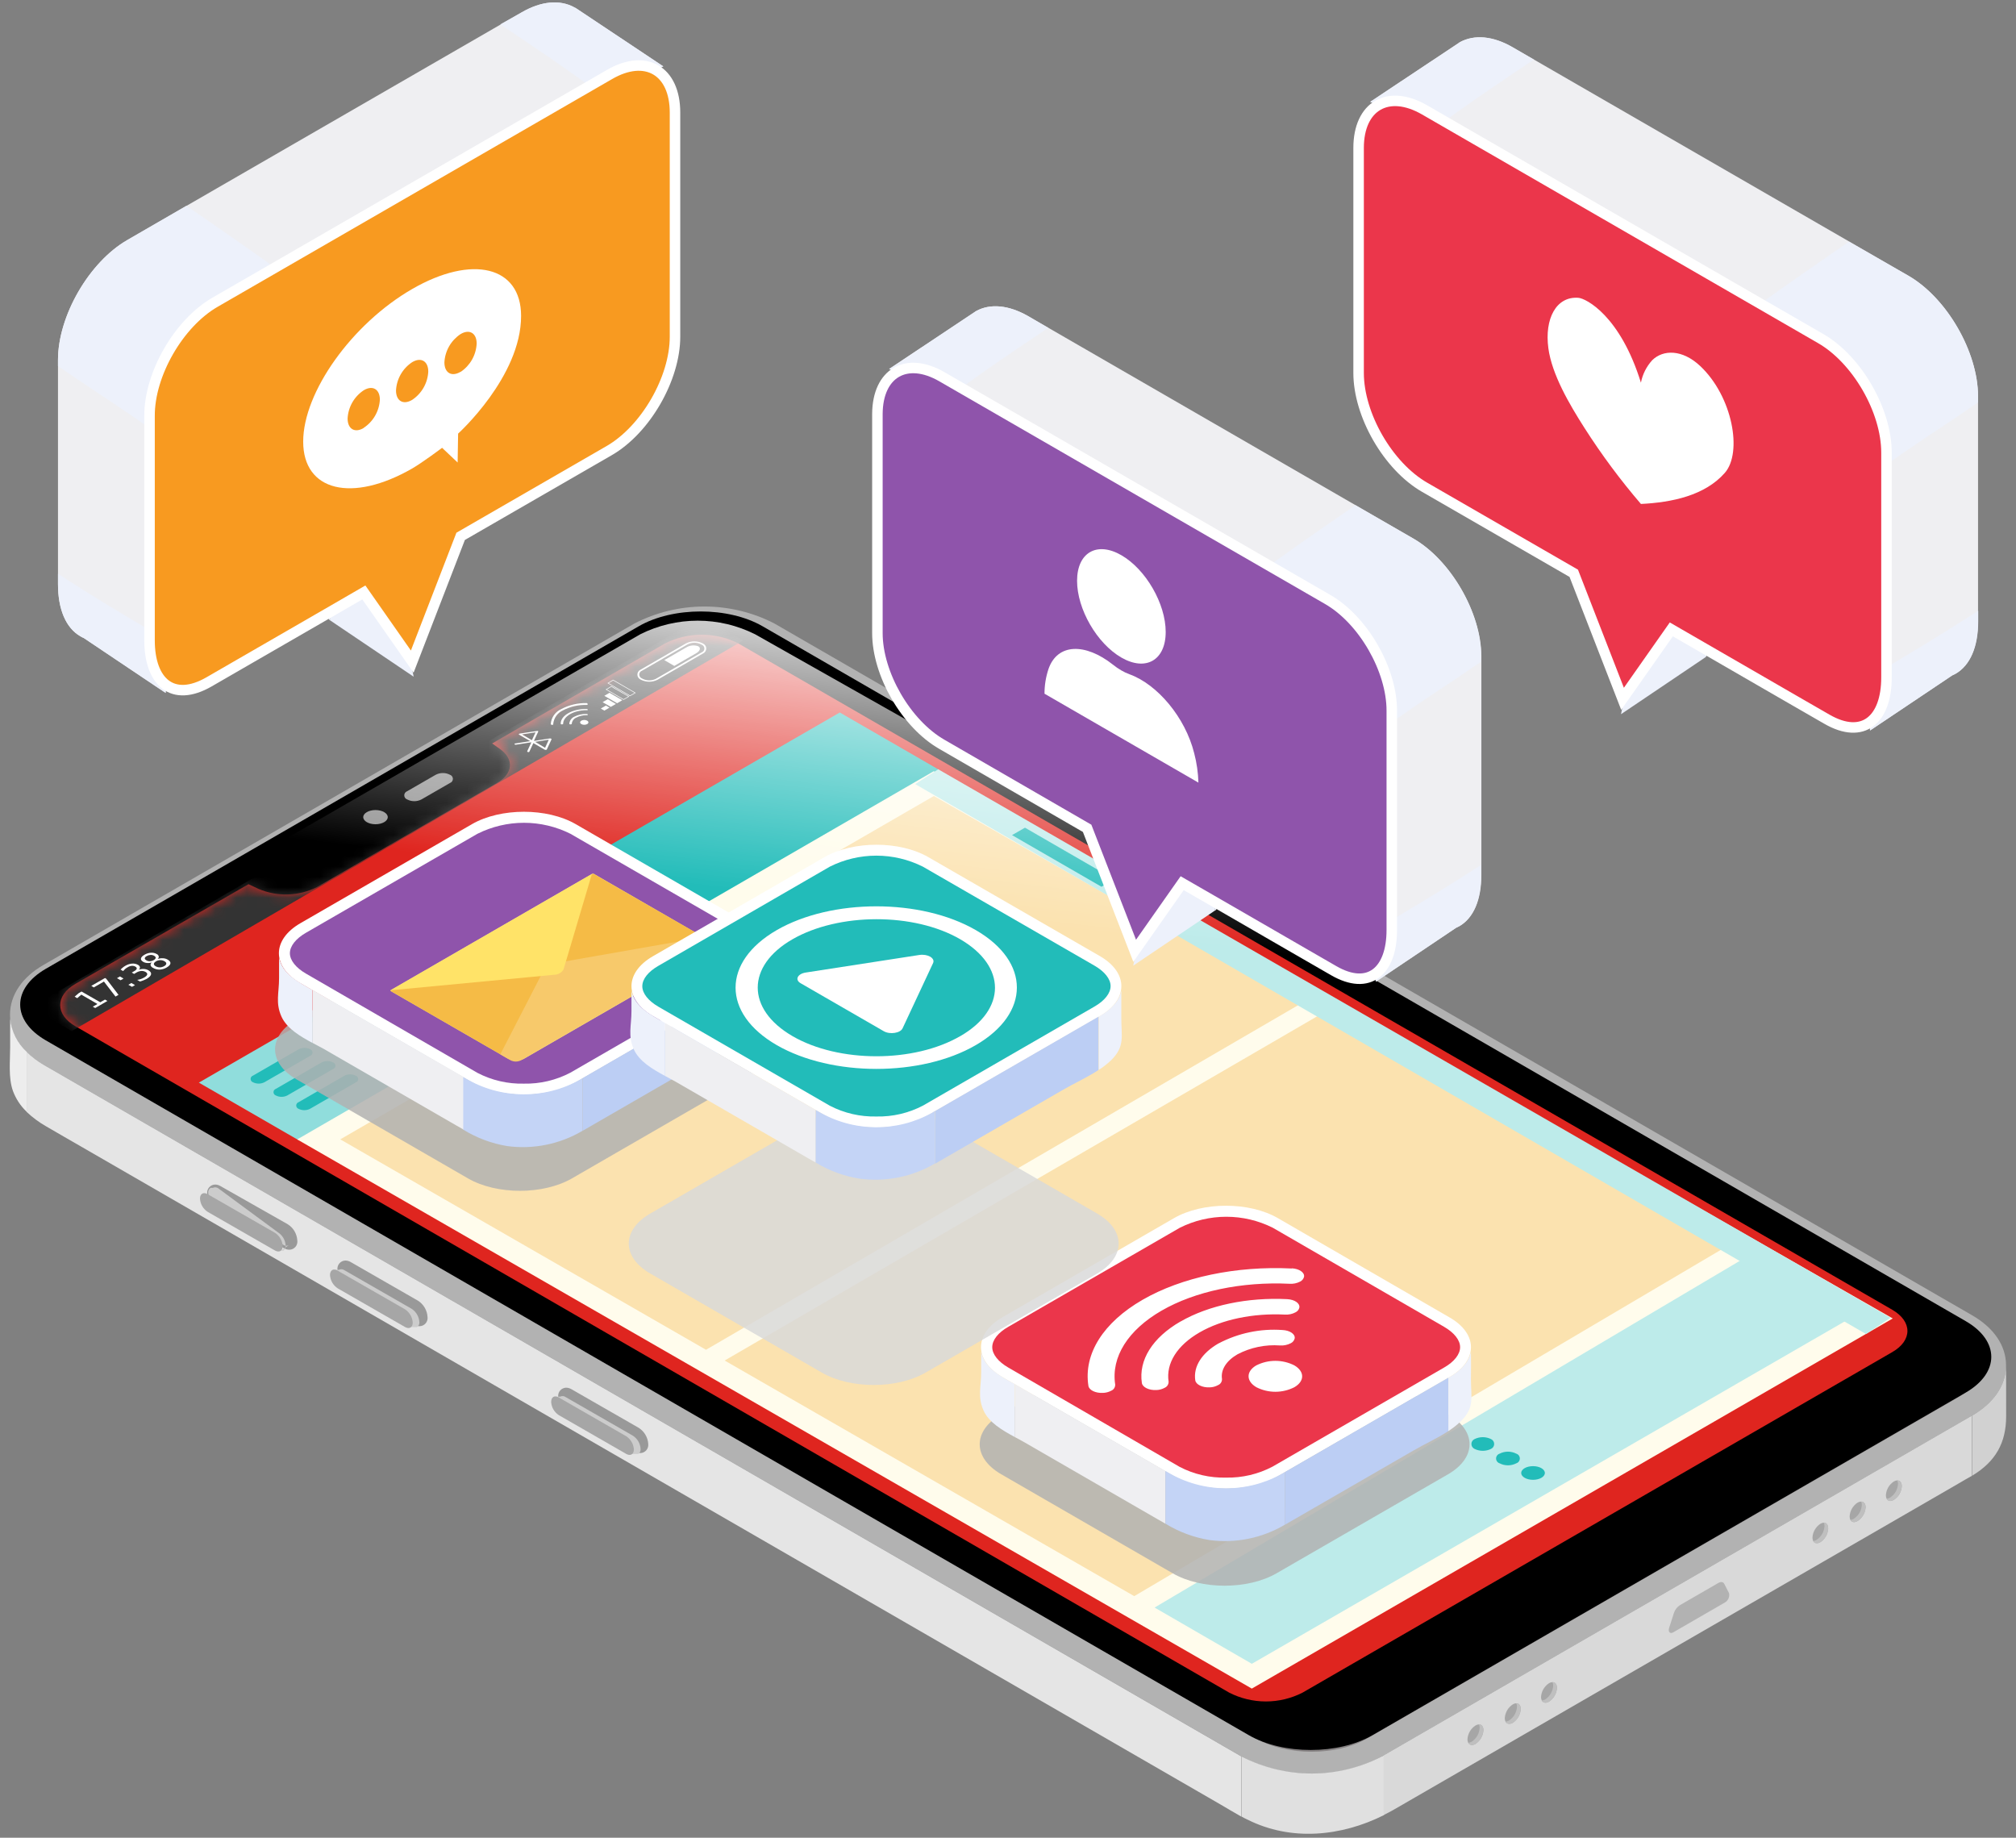 <svg width="192" height="175" viewBox="0 0 192 175" fill="none" xmlns="http://www.w3.org/2000/svg">
<rect x="0" y="0" width="192" height="175" fill="#808080" stroke="none"/>
<path d="M124.917 168.892C122.596 168.93 120.304 168.372 118.259 167.274L4.185 101.414C2.1 100.211 0.953 98.51 0.953 96.636C0.953 94.761 2.1 93.051 4.185 91.863L60.415 59.376C62.478 58.312 64.766 57.757 67.086 57.757C69.407 57.757 71.695 58.312 73.757 59.376L187.822 125.251C189.906 126.454 191.053 128.149 191.053 130.024C191.053 131.898 189.906 133.609 187.822 134.802L131.586 167.274C129.538 168.375 127.242 168.932 124.917 168.892Z" fill="#B2B2B2"/>
<path d="M0.967 97.01C0.967 97.855 0.967 98.874 0.967 99.719C0.967 101.041 0.783 102.618 1.229 103.878C1.51 104.641 1.964 105.328 2.555 105.886V100.17C1.66 99.344 1.095 98.221 0.967 97.01Z" fill="#EDEDED"/>
<path d="M118.242 167.274L4.183 101.414C3.586 101.069 3.034 100.651 2.539 100.17V105.886C3.097 106.413 3.716 106.872 4.383 107.253C5.499 107.909 6.626 108.549 7.743 109.194L24.485 118.859L49.627 133.379L77.254 149.327L101.428 163.284L116.188 171.806C116.87 172.201 117.551 172.621 118.237 173V167.274H118.242Z" fill="#E5E5E5"/>
<path d="M131.582 167.274C129.523 168.334 127.24 168.887 124.924 168.887C122.608 168.887 120.325 168.334 118.266 167.274V173C118.424 173.087 118.588 173.179 118.778 173.261C122.967 175.376 127.756 174.874 131.807 172.846V167.166L131.582 167.274Z" fill="#E0E0E0"/>
<path d="M191.047 130.101C191.021 131.945 189.874 133.614 187.82 134.802V140.529C190.048 139.187 191.062 137.409 191.062 134.864C191.052 133.281 191.073 131.689 191.047 130.101Z" fill="#D1D1D1"/>
<path d="M131.766 167.166V172.846C132.093 172.687 132.416 172.513 132.734 172.334L152.6 160.861L178.639 145.829L186.501 141.286C186.931 141.036 187.366 140.774 187.796 140.539V134.813L131.766 167.166Z" fill="#D9D9D9"/>
<path opacity="0.5" d="M130.206 165.548C127.287 167.233 122.524 167.233 119.625 165.548L5.561 99.689C2.646 98.009 2.646 95.269 5.561 93.584L61.796 61.112C64.716 59.427 69.479 59.427 72.378 61.112L186.437 126.982C189.356 128.667 189.356 131.407 186.437 133.092L130.206 165.548Z" fill="#5B5355"/>
<path d="M60.832 59.637L4.361 92.257C1.109 94.137 1.109 97.189 4.361 99.069L118.932 165.235C122.19 167.115 127.47 167.115 130.712 165.235L187.204 132.616C190.461 130.731 190.461 127.683 187.204 125.804L72.627 59.637C69.37 57.758 64.09 57.758 60.832 59.637Z" fill="black"/>
<path d="M63.336 61.276L46.875 70.797L47.644 71.345C48.98 72.303 48.847 73.691 47.341 74.562L30.194 84.472C29.333 84.906 28.388 85.147 27.425 85.177C26.461 85.207 25.503 85.026 24.617 84.646L23.669 84.201L7.183 93.691C5.252 94.808 5.252 96.61 7.183 97.727L117.067 161.184C118.149 161.736 119.346 162.024 120.56 162.024C121.775 162.024 122.972 161.736 124.053 161.184L180.212 128.759C182.143 127.648 182.143 125.84 180.212 124.723L70.327 61.276C69.244 60.728 68.046 60.442 66.832 60.442C65.617 60.442 64.42 60.728 63.336 61.276Z" fill="#DF251F"/>
<path d="M79.979 67.847L29.352 97.082L38.801 102.536L89.428 73.302L79.979 67.847Z" fill="#22BCB9"/>
<path d="M18.938 103.094L28.387 108.549L38.804 102.536L29.355 97.082L18.938 103.094Z" fill="#90DDDC"/>
<path d="M28.305 108.503L119.219 160.8L180.264 125.553L88.93 73.44L28.305 108.503Z" fill="#FFFCEC"/>
<path d="M88.939 75.801L32.406 108.498L67.239 128.534L123.741 95.658L88.939 75.801Z" fill="#FBE2AF"/>
<path d="M125.579 96.703L69.016 129.558L108.022 151.996L164.283 118.787L125.579 96.703Z" fill="#FBE2AF"/>
<path d="M176.158 125.563L166.125 119.812L109.961 153.082L119.221 158.439L176.158 125.563Z" fill="#BDEBEA"/>
<path d="M87.164 74.669L177.72 127.038L180.05 125.486L89.356 73.256L87.164 74.669Z" fill="#BDEBEA"/>
<path d="M96.383 79.525L104.9 84.441L106.129 83.735L97.617 78.818L96.383 79.525Z" fill="#22BCB9"/>
<path d="M25.183 103.059L29.542 100.544C29.607 100.521 29.665 100.479 29.705 100.422C29.745 100.366 29.767 100.298 29.767 100.229C29.767 100.159 29.745 100.092 29.705 100.035C29.665 99.979 29.607 99.936 29.542 99.914C29.373 99.828 29.186 99.783 28.996 99.783C28.807 99.783 28.62 99.828 28.451 99.914L24.092 102.429C24.027 102.451 23.97 102.494 23.929 102.55C23.889 102.607 23.867 102.674 23.867 102.744C23.867 102.813 23.889 102.881 23.929 102.937C23.97 102.994 24.027 103.036 24.092 103.059C24.261 103.145 24.448 103.189 24.638 103.189C24.827 103.189 25.014 103.145 25.183 103.059Z" fill="#22BCB9"/>
<path d="M30.631 101.169L26.272 103.689C26.206 103.711 26.149 103.753 26.109 103.81C26.069 103.866 26.047 103.934 26.047 104.004C26.047 104.073 26.069 104.141 26.109 104.197C26.149 104.254 26.206 104.296 26.272 104.319C26.44 104.404 26.626 104.449 26.815 104.449C27.004 104.449 27.19 104.404 27.358 104.319L31.721 101.799C31.787 101.776 31.844 101.734 31.884 101.677C31.925 101.621 31.947 101.553 31.947 101.484C31.947 101.414 31.925 101.347 31.884 101.29C31.844 101.234 31.787 101.191 31.721 101.169C31.552 101.086 31.365 101.042 31.176 101.042C30.987 101.042 30.8 101.086 30.631 101.169Z" fill="#22BCB9"/>
<path d="M32.815 102.429L28.436 104.959C28.37 104.981 28.313 105.024 28.273 105.08C28.233 105.137 28.211 105.204 28.211 105.274C28.211 105.343 28.233 105.411 28.273 105.467C28.313 105.524 28.37 105.566 28.436 105.589C28.605 105.675 28.792 105.719 28.982 105.719C29.171 105.719 29.358 105.675 29.527 105.589L33.891 103.069C33.956 103.046 34.013 103.004 34.054 102.947C34.094 102.891 34.116 102.823 34.116 102.754C34.116 102.684 34.094 102.617 34.054 102.56C34.013 102.504 33.956 102.461 33.891 102.439C33.724 102.354 33.541 102.309 33.354 102.307C33.167 102.305 32.983 102.347 32.815 102.429Z" fill="#22BCB9"/>
<path d="M142.015 137.968C142.101 137.926 142.174 137.86 142.225 137.779C142.276 137.697 142.303 137.603 142.303 137.507C142.303 137.411 142.276 137.316 142.225 137.235C142.174 137.153 142.101 137.088 142.015 137.046C141.767 136.922 141.495 136.857 141.218 136.857C140.942 136.857 140.669 136.922 140.422 137.046C140.335 137.088 140.262 137.153 140.211 137.235C140.16 137.316 140.133 137.411 140.133 137.507C140.133 137.603 140.16 137.697 140.211 137.779C140.262 137.86 140.335 137.926 140.422 137.968C140.669 138.092 140.942 138.156 141.218 138.156C141.495 138.156 141.767 138.092 142.015 137.968Z" fill="#22BCB9"/>
<path d="M142.819 138.429C142.722 138.46 142.637 138.521 142.577 138.603C142.517 138.686 142.484 138.785 142.484 138.887C142.484 138.989 142.517 139.088 142.577 139.171C142.637 139.253 142.722 139.314 142.819 139.346C143.065 139.472 143.338 139.538 143.615 139.538C143.892 139.538 144.165 139.472 144.411 139.346C144.509 139.314 144.593 139.253 144.653 139.171C144.713 139.088 144.746 138.989 144.746 138.887C144.746 138.785 144.713 138.686 144.653 138.603C144.593 138.521 144.509 138.46 144.411 138.429C144.165 138.302 143.892 138.237 143.615 138.237C143.338 138.237 143.065 138.302 142.819 138.429Z" fill="#22BCB9"/>
<path d="M146.002 140.918C146.624 140.918 147.129 140.627 147.129 140.267C147.129 139.908 146.624 139.617 146.002 139.617C145.379 139.617 144.875 139.908 144.875 140.267C144.875 140.627 145.379 140.918 146.002 140.918Z" fill="#22BCB9"/>
<path d="M35.761 78.49C36.406 78.49 36.929 78.187 36.929 77.814C36.929 77.441 36.406 77.138 35.761 77.138C35.117 77.138 34.594 77.441 34.594 77.814C34.594 78.187 35.117 78.49 35.761 78.49Z" fill="#999999"/>
<path d="M42.855 74.562L40.136 76.129C39.926 76.238 39.693 76.294 39.457 76.294C39.221 76.294 38.988 76.238 38.779 76.129C38.697 76.101 38.627 76.048 38.577 75.978C38.527 75.907 38.5 75.823 38.5 75.737C38.5 75.651 38.527 75.567 38.577 75.497C38.627 75.427 38.697 75.374 38.779 75.345L41.498 73.778C41.708 73.669 41.941 73.613 42.177 73.613C42.413 73.613 42.646 73.669 42.855 73.778C42.937 73.806 43.007 73.859 43.057 73.93C43.107 74 43.134 74.084 43.134 74.17C43.134 74.256 43.107 74.34 43.057 74.41C43.007 74.481 42.937 74.534 42.855 74.562Z" fill="#999999"/>
<path d="M164.294 152.59L159.346 155.448C159.049 155.622 158.834 155.376 158.973 154.992L159.423 153.599C159.518 153.296 159.715 153.035 159.982 152.861L163.659 150.736C163.9 150.598 164.115 150.634 164.217 150.828L164.668 151.704C164.707 151.872 164.692 152.048 164.625 152.208C164.557 152.367 164.442 152.501 164.294 152.59Z" fill="#B2B2B2"/>
<path d="M141.279 164.754C141.263 165.017 141.187 165.273 141.055 165.501C140.924 165.73 140.741 165.925 140.521 166.07C140.101 166.311 139.758 166.111 139.758 165.63C139.773 165.366 139.85 165.109 139.982 164.881C140.115 164.652 140.299 164.458 140.521 164.314C140.936 164.073 141.279 164.267 141.279 164.754Z" fill="#A6A6A6"/>
<path d="M140.847 164.216C140.898 164.316 140.922 164.427 140.919 164.539C140.905 164.802 140.828 165.059 140.697 165.287C140.565 165.516 140.382 165.71 140.161 165.855C140.06 165.915 139.946 165.949 139.828 165.952C139.951 166.183 140.212 166.244 140.52 166.07C140.739 165.925 140.922 165.73 141.054 165.501C141.185 165.273 141.262 165.017 141.278 164.754C141.278 164.406 141.114 164.211 140.847 164.216Z" fill="#BFBFBF"/>
<path d="M144.834 162.741C144.818 163.004 144.741 163.26 144.61 163.489C144.478 163.717 144.295 163.912 144.076 164.057C143.656 164.298 143.312 164.103 143.312 163.617C143.328 163.353 143.406 163.097 143.538 162.868C143.671 162.64 143.855 162.445 144.076 162.301C144.49 162.06 144.834 162.255 144.834 162.741Z" fill="#A6A6A6"/>
<path d="M144.402 162.203C144.452 162.303 144.477 162.414 144.474 162.526C144.46 162.789 144.384 163.046 144.252 163.275C144.12 163.503 143.937 163.698 143.716 163.842C143.615 163.902 143.5 163.936 143.383 163.939C143.506 164.175 143.767 164.231 144.074 164.057C144.294 163.912 144.477 163.717 144.608 163.488C144.74 163.26 144.817 163.004 144.832 162.741C144.832 162.393 144.653 162.198 144.402 162.203Z" fill="#BFBFBF"/>
<path d="M148.282 160.728C148.267 160.992 148.191 161.248 148.059 161.477C147.928 161.705 147.744 161.9 147.524 162.045C147.104 162.285 146.766 162.091 146.766 161.604C146.78 161.341 146.856 161.084 146.988 160.856C147.12 160.627 147.303 160.433 147.524 160.288C147.938 160.047 148.282 160.242 148.282 160.728Z" fill="#A6A6A6"/>
<path d="M147.855 160.191C147.901 160.292 147.924 160.402 147.922 160.513C147.908 160.777 147.832 161.033 147.7 161.262C147.568 161.491 147.385 161.685 147.164 161.829C147.065 161.889 146.952 161.923 146.836 161.927C146.954 162.162 147.215 162.219 147.522 162.045C147.743 161.9 147.926 161.705 148.058 161.477C148.19 161.248 148.266 160.992 148.28 160.728C148.285 160.38 148.106 160.185 147.855 160.191Z" fill="#BFBFBF"/>
<mask id="mask0_614_2414" style="mask-type:luminance" maskUnits="userSpaceOnUse" x="5" y="60" width="177" height="103">
<path d="M63.328 61.276L46.867 70.797L47.636 71.345C48.972 72.303 48.839 73.691 47.334 74.562L30.186 84.472C29.326 84.906 28.38 85.147 27.417 85.177C26.453 85.207 25.495 85.026 24.609 84.646L23.661 84.201L7.175 93.691C5.244 94.808 5.244 96.61 7.175 97.727L117.06 161.184C118.141 161.736 119.338 162.024 120.553 162.024C121.767 162.024 122.964 161.736 124.046 161.184L180.204 128.759C182.135 127.648 182.135 125.84 180.204 124.723L70.32 61.276C69.236 60.728 68.038 60.442 66.824 60.442C65.609 60.442 64.412 60.728 63.328 61.276Z" fill="white"/>
</mask>
<g mask="url(#mask0_614_2414)">
<path d="M70.804 60.979L6.835 98.188L2.906 95.945L66.876 58.736L70.804 60.979Z" fill="#333333"/>
</g>
<path d="M65.335 61.266L60.987 63.781C60.902 63.823 60.83 63.889 60.78 63.97C60.73 64.051 60.703 64.144 60.703 64.239C60.703 64.334 60.73 64.428 60.78 64.509C60.83 64.59 60.902 64.655 60.987 64.698L61.038 64.728C61.284 64.852 61.556 64.917 61.832 64.917C62.108 64.917 62.38 64.852 62.626 64.728L66.979 62.214C67.064 62.171 67.136 62.106 67.186 62.025C67.236 61.944 67.263 61.85 67.263 61.755C67.263 61.66 67.236 61.567 67.186 61.486C67.136 61.405 67.064 61.339 66.979 61.297L66.923 61.266C66.677 61.142 66.405 61.078 66.129 61.078C65.853 61.078 65.581 61.142 65.335 61.266ZM66.82 61.389C66.897 61.415 66.965 61.465 67.012 61.531C67.059 61.597 67.085 61.676 67.085 61.758C67.085 61.839 67.059 61.919 67.012 61.985C66.965 62.051 66.897 62.1 66.82 62.126L62.472 64.636C62.275 64.737 62.056 64.79 61.834 64.79C61.613 64.79 61.394 64.737 61.197 64.636L61.146 64.605C61.069 64.579 61.001 64.53 60.954 64.463C60.907 64.397 60.881 64.318 60.881 64.237C60.881 64.155 60.907 64.076 60.954 64.01C61.001 63.944 61.069 63.894 61.146 63.868L65.494 61.358C65.691 61.257 65.91 61.204 66.132 61.204C66.353 61.204 66.572 61.257 66.769 61.358L66.82 61.389Z" fill="white"/>
<path d="M65.365 61.65L63.266 62.859L64.218 63.412L66.318 62.198C66.682 61.988 66.764 61.686 66.502 61.542C66.317 61.473 66.119 61.446 65.922 61.465C65.725 61.483 65.534 61.547 65.365 61.65Z" fill="white"/>
<path d="M57.557 67.668L58.048 67.386L57.705 67.186L57.219 67.473L57.557 67.668Z" fill="white"/>
<path d="M58.169 67.315L58.661 67.033L57.882 66.582L57.391 66.864L58.169 67.315Z" fill="white"/>
<path d="M58.774 66.966L59.265 66.679L58.046 65.973L57.555 66.26L58.774 66.966Z" fill="white"/>
<path d="M59.39 66.644L59.933 66.326L58.223 65.338L57.68 65.655L59.39 66.644ZM57.782 65.655L58.223 65.399L59.831 66.326L59.39 66.582L57.782 65.655Z" fill="white"/>
<path d="M57.852 65.051L60.003 66.29L60.546 65.978L58.395 64.733L57.852 65.051ZM60.443 65.978L60.003 66.229L57.954 65.051L58.395 64.795L60.443 65.978Z" fill="white"/>
<path d="M55.644 69.02C55.862 69.02 56.039 68.917 56.039 68.79C56.039 68.662 55.862 68.559 55.644 68.559C55.427 68.559 55.25 68.662 55.25 68.79C55.25 68.917 55.427 69.02 55.644 69.02Z" fill="white"/>
<path d="M54.7 68.247C54.568 68.306 54.453 68.399 54.369 68.517C54.284 68.635 54.232 68.773 54.219 68.918C54.219 68.953 54.275 68.984 54.337 68.984C54.398 68.984 54.454 68.953 54.454 68.918C54.466 68.794 54.511 68.675 54.584 68.574C54.656 68.473 54.755 68.394 54.869 68.344C55.175 68.181 55.517 68.098 55.863 68.103C55.891 68.111 55.921 68.111 55.95 68.103C55.959 68.099 55.966 68.092 55.971 68.084C55.977 68.076 55.98 68.067 55.981 68.057C55.981 68.016 55.929 67.99 55.863 67.99C55.46 67.976 55.06 68.064 54.7 68.247Z" fill="white"/>
<path d="M53.398 68.918C53.398 68.954 53.45 68.984 53.516 68.984C53.583 68.984 53.634 68.954 53.634 68.918C53.634 68.206 54.658 67.627 55.862 67.627C55.89 67.635 55.921 67.635 55.949 67.627C55.958 67.623 55.966 67.617 55.971 67.609C55.977 67.6 55.98 67.591 55.98 67.581C55.98 67.545 55.928 67.514 55.862 67.514C54.505 67.494 53.398 68.134 53.398 68.918Z" fill="white"/>
<path d="M55.859 66.951C55.021 66.935 54.193 67.132 53.452 67.525C53.177 67.648 52.94 67.842 52.765 68.087C52.589 68.331 52.482 68.618 52.453 68.918V68.959C52.453 68.994 52.51 69.025 52.576 69.025C52.603 69.031 52.631 69.031 52.658 69.025C52.667 69.02 52.675 69.013 52.68 69.004C52.685 68.995 52.688 68.984 52.689 68.974V68.938C52.715 68.659 52.816 68.392 52.98 68.164C53.143 67.936 53.365 67.756 53.621 67.642C54.311 67.284 55.081 67.107 55.859 67.13C55.926 67.13 55.977 67.099 55.977 67.064C55.977 67.028 55.926 66.951 55.859 66.951Z" fill="white"/>
<path d="M52.384 70.316L50.847 70.557L51.262 69.665C51.264 69.654 51.262 69.642 51.257 69.632C51.251 69.622 51.242 69.614 51.231 69.609C51.216 69.603 51.2 69.599 51.183 69.599C51.166 69.599 51.15 69.603 51.134 69.609L49.485 69.86C49.47 69.862 49.455 69.867 49.442 69.875C49.428 69.883 49.417 69.894 49.408 69.906C49.408 69.906 49.408 69.947 49.439 69.963L50.499 70.577L49.08 70.797C49.024 70.797 48.988 70.838 49.004 70.874C49.019 70.893 49.039 70.906 49.062 70.914C49.084 70.921 49.109 70.921 49.132 70.915L50.607 70.685L50.212 71.535C50.212 71.571 50.212 71.602 50.284 71.612C50.317 71.622 50.353 71.622 50.386 71.612L50.412 71.586L50.796 70.761L51.897 71.402C51.931 71.412 51.966 71.412 52 71.402H52.046C52.046 71.402 52.046 71.402 52.077 71.371L52.517 70.424C52.525 70.415 52.529 70.404 52.529 70.393C52.529 70.381 52.525 70.371 52.517 70.362C52.499 70.346 52.478 70.333 52.455 70.325C52.432 70.317 52.408 70.314 52.384 70.316ZM49.71 69.937L51.006 69.737L50.658 70.485L49.71 69.937ZM51.913 71.212L50.97 70.644L52.266 70.439L51.913 71.212Z" fill="white"/>
<path d="M8.835 95.863L9.281 95.607L7.744 94.716L7.355 95.053L7.109 94.91L7.494 94.577L7.765 94.418L9.552 95.443L9.998 95.187L10.229 95.32L9.066 95.991L8.835 95.863Z" fill="white"/>
<path d="M8.695 93.881L10.001 93.133L10.114 93.199L11.287 94.736L11 94.9L9.899 93.471L8.931 94.029L8.695 93.881Z" fill="white"/>
<path d="M11.141 93.148L11.422 92.984L11.765 93.184L11.484 93.348L11.141 93.148ZM12.226 93.778L12.513 93.609L12.856 93.809L12.57 93.973L12.226 93.778Z" fill="white"/>
<path d="M13.216 92.349C13.367 92.289 13.529 92.263 13.692 92.272C13.846 92.278 13.997 92.32 14.132 92.395C14.332 92.513 14.414 92.641 14.388 92.779C14.363 92.918 14.219 93.066 13.968 93.215C13.876 93.265 13.78 93.31 13.682 93.348C13.566 93.395 13.448 93.434 13.328 93.466L13.067 93.312C13.185 93.295 13.302 93.268 13.415 93.23C13.523 93.192 13.628 93.144 13.728 93.087C13.902 92.984 13.999 92.892 14.02 92.8C14.04 92.708 13.989 92.626 13.861 92.554C13.738 92.485 13.597 92.453 13.456 92.462C13.297 92.476 13.143 92.525 13.005 92.605L12.77 92.744L12.55 92.611L12.796 92.472C12.929 92.395 13.005 92.319 13.021 92.247C13.036 92.175 12.995 92.109 12.898 92.052C12.793 91.991 12.671 91.964 12.55 91.975C12.407 91.989 12.27 92.036 12.15 92.114C12.073 92.157 11.999 92.206 11.93 92.262C11.857 92.327 11.788 92.397 11.725 92.472L11.484 92.329C11.554 92.255 11.63 92.187 11.71 92.124C11.784 92.065 11.863 92.011 11.945 91.965C12.137 91.85 12.352 91.78 12.575 91.76C12.771 91.742 12.967 91.783 13.139 91.878C13.184 91.899 13.225 91.93 13.258 91.968C13.29 92.005 13.314 92.05 13.328 92.098C13.331 92.146 13.322 92.194 13.302 92.237C13.283 92.281 13.253 92.319 13.216 92.349Z" fill="white"/>
<path d="M14.465 91.642C14.326 91.693 14.178 91.714 14.03 91.704C13.891 91.699 13.755 91.661 13.635 91.591C13.476 91.499 13.405 91.391 13.425 91.274C13.446 91.156 13.559 91.033 13.758 90.92C13.944 90.806 14.155 90.739 14.373 90.726C14.565 90.711 14.758 90.754 14.926 90.849C14.973 90.869 15.015 90.9 15.049 90.939C15.082 90.978 15.107 91.024 15.121 91.074C15.126 91.121 15.119 91.169 15.1 91.213C15.081 91.257 15.051 91.296 15.013 91.325C15.177 91.265 15.351 91.241 15.525 91.253C15.678 91.258 15.828 91.3 15.96 91.376C16.16 91.489 16.247 91.612 16.232 91.74C16.217 91.868 16.099 91.996 15.879 92.129C15.675 92.25 15.444 92.32 15.208 92.334C14.976 92.34 14.748 92.277 14.552 92.154C14.5 92.132 14.453 92.097 14.416 92.054C14.378 92.01 14.351 91.959 14.337 91.903C14.335 91.853 14.346 91.802 14.368 91.757C14.39 91.711 14.424 91.672 14.465 91.642ZM14.854 91.55C14.726 91.627 14.66 91.704 14.655 91.786C14.649 91.868 14.706 91.945 14.829 92.016C14.95 92.086 15.088 92.121 15.228 92.119C15.372 92.115 15.513 92.074 15.638 92.001C15.766 91.929 15.832 91.847 15.838 91.765C15.843 91.683 15.786 91.606 15.664 91.535C15.544 91.465 15.407 91.43 15.269 91.432C15.123 91.434 14.981 91.473 14.854 91.545V91.55ZM13.938 91.448C14.039 91.51 14.157 91.54 14.275 91.535C14.404 91.529 14.528 91.492 14.639 91.427C14.757 91.361 14.818 91.289 14.829 91.217C14.839 91.145 14.788 91.079 14.68 91.017C14.576 90.956 14.457 90.928 14.337 90.936C14.209 90.942 14.084 90.979 13.973 91.043C13.855 91.11 13.794 91.181 13.789 91.253C13.784 91.325 13.83 91.386 13.938 91.443V91.448Z" fill="white"/>
<path d="M174.113 145.543C174.101 145.804 174.028 146.058 173.9 146.286C173.772 146.514 173.592 146.708 173.375 146.854C172.955 147.1 172.617 146.9 172.617 146.418C172.63 146.155 172.706 145.898 172.838 145.669C172.97 145.44 173.154 145.246 173.375 145.102C173.775 144.861 174.113 145.056 174.113 145.543Z" fill="#A6A6A6"/>
<path d="M173.691 145.005C173.74 145.105 173.764 145.216 173.763 145.328C173.748 145.591 173.671 145.847 173.538 146.075C173.406 146.302 173.221 146.496 173 146.639C172.902 146.702 172.788 146.738 172.672 146.741C172.79 146.972 173.051 147.033 173.358 146.854C173.579 146.711 173.763 146.517 173.894 146.289C174.026 146.061 174.102 145.806 174.116 145.543C174.116 145.194 173.942 145 173.691 145.005Z" fill="#BFBFBF"/>
<path d="M177.677 143.53C177.662 143.793 177.585 144.049 177.453 144.277C177.32 144.505 177.136 144.698 176.914 144.841C176.494 145.087 176.156 144.887 176.156 144.406C176.17 144.142 176.245 143.885 176.377 143.656C176.509 143.427 176.693 143.233 176.914 143.089C177.334 142.859 177.677 143.043 177.677 143.53Z" fill="#A6A6A6"/>
<path d="M177.246 142.992C177.297 143.092 177.322 143.203 177.317 143.315C177.302 143.578 177.225 143.834 177.093 144.062C176.96 144.289 176.776 144.483 176.554 144.626C176.457 144.689 176.343 144.725 176.227 144.728C176.344 144.959 176.611 145.02 176.913 144.841C177.134 144.698 177.319 144.505 177.451 144.277C177.584 144.049 177.661 143.793 177.676 143.53C177.676 143.182 177.497 142.987 177.246 142.992Z" fill="#BFBFBF"/>
<path d="M181.125 141.517C181.111 141.78 181.035 142.036 180.904 142.263C180.772 142.491 180.588 142.685 180.367 142.828C179.947 143.074 179.609 142.874 179.609 142.393C179.623 142.129 179.698 141.872 179.83 141.643C179.962 141.415 180.146 141.22 180.367 141.076C180.787 140.836 181.125 141.03 181.125 141.517Z" fill="#A6A6A6"/>
<path d="M180.691 140.979C180.742 141.079 180.767 141.19 180.763 141.302C180.749 141.565 180.673 141.821 180.541 142.048C180.409 142.276 180.226 142.47 180.005 142.613C179.905 142.677 179.79 142.713 179.672 142.716C179.795 142.946 180.056 143.008 180.363 142.828C180.584 142.685 180.768 142.491 180.9 142.264C181.031 142.036 181.107 141.78 181.121 141.517C181.121 141.169 180.947 140.974 180.691 140.979Z" fill="#BFBFBF"/>
<path d="M27.552 119.007C27.372 119.005 27.195 118.956 27.04 118.864L20.638 115.202C20.377 115.035 20.158 114.809 20 114.542C19.843 114.275 19.751 113.975 19.732 113.665C19.719 113.559 19.73 113.451 19.761 113.348C19.793 113.245 19.846 113.15 19.916 113.069C19.986 112.988 20.073 112.922 20.169 112.875C20.266 112.829 20.372 112.803 20.479 112.8C20.66 112.802 20.836 112.851 20.991 112.943L27.409 116.585C27.671 116.75 27.89 116.976 28.048 117.243C28.206 117.511 28.297 117.811 28.315 118.121C28.331 118.231 28.324 118.343 28.293 118.449C28.262 118.556 28.209 118.655 28.136 118.739C28.064 118.823 27.974 118.89 27.873 118.936C27.773 118.983 27.663 119.007 27.552 119.007Z" fill="#999999"/>
<path d="M26.77 119.095H26.796H26.827H26.852H26.878H26.904H26.929H26.955H26.98C27.058 119.043 27.121 118.97 27.16 118.885C27.2 118.8 27.216 118.706 27.206 118.613C27.192 118.36 27.119 118.114 26.992 117.895C26.864 117.676 26.687 117.49 26.473 117.353L20.778 113.153C20.703 113.103 20.617 113.073 20.527 113.067C20.437 113.06 20.347 113.078 20.266 113.118H20.24H20.215H20.189H20.163H20.138H20.112H20.082H20.056C19.979 113.169 19.917 113.241 19.877 113.325C19.838 113.408 19.822 113.502 19.831 113.594C19.844 113.848 19.918 114.095 20.045 114.314C20.172 114.534 20.35 114.721 20.563 114.859L26.975 118.541C27.049 118.593 27.136 118.624 27.226 118.631C27.316 118.638 27.406 118.621 27.488 118.582L26.77 119.095Z" fill="#CCCCCC"/>
<path d="M26.192 119.084L19.779 115.402C19.566 115.264 19.388 115.077 19.261 114.857C19.134 114.637 19.06 114.391 19.047 114.137C19.047 113.676 19.375 113.486 19.774 113.717L26.192 117.399C26.403 117.538 26.58 117.724 26.707 117.942C26.834 118.161 26.909 118.407 26.924 118.659C26.924 119.125 26.596 119.299 26.192 119.084Z" fill="#A6A6A6"/>
<path d="M39.928 126.29C39.747 126.289 39.571 126.239 39.416 126.147L33.044 122.465C32.779 122.296 32.559 122.065 32.401 121.794C32.243 121.522 32.153 121.216 32.138 120.902C32.126 120.796 32.136 120.688 32.168 120.585C32.199 120.482 32.252 120.387 32.322 120.306C32.392 120.225 32.479 120.159 32.576 120.112C32.673 120.066 32.778 120.04 32.886 120.037C33.066 120.037 33.243 120.086 33.398 120.18L39.81 123.863C40.072 124.029 40.29 124.255 40.447 124.522C40.605 124.789 40.697 125.09 40.717 125.399C40.733 125.511 40.725 125.626 40.692 125.734C40.66 125.843 40.604 125.943 40.529 126.028C40.454 126.113 40.361 126.18 40.258 126.226C40.154 126.271 40.041 126.293 39.928 126.29Z" fill="#999999"/>
<path d="M39.146 126.377H39.172H39.197C39.197 126.377 39.197 126.377 39.223 126.377H39.248H39.274H39.3H39.33H39.356H39.382H39.407H39.433H39.458H39.484H39.51H39.535H39.561H39.586H39.612H39.638H39.663H39.689H39.714C39.792 126.326 39.853 126.254 39.893 126.17C39.933 126.087 39.949 125.993 39.94 125.901C39.925 125.648 39.852 125.401 39.724 125.181C39.597 124.961 39.42 124.775 39.207 124.636L32.795 120.954C32.721 120.902 32.634 120.871 32.544 120.864C32.455 120.857 32.364 120.874 32.283 120.913H32.257H32.232H32.206H32.181H32.155H32.129H32.104H32.078C32.078 120.913 32.078 120.913 32.052 120.913H32.027H32.001H31.976H31.95H31.924H31.899H31.873H31.848H31.817H31.791H31.766H31.74H31.714H31.689C31.612 120.964 31.55 121.036 31.51 121.12C31.47 121.203 31.454 121.297 31.463 121.389C31.478 121.642 31.551 121.889 31.679 122.109C31.806 122.329 31.983 122.515 32.196 122.654L38.608 126.336C38.682 126.388 38.769 126.419 38.859 126.426C38.949 126.433 39.039 126.416 39.12 126.377H39.146Z" fill="#CCCCCC"/>
<path d="M38.574 126.367L32.162 122.685C31.949 122.546 31.772 122.359 31.645 122.14C31.518 121.92 31.444 121.673 31.43 121.42C31.43 120.954 31.758 120.764 32.157 121L38.574 124.682C38.786 124.821 38.962 125.007 39.089 125.226C39.217 125.444 39.291 125.69 39.307 125.942C39.307 126.408 38.979 126.598 38.574 126.367Z" fill="#A6A6A6"/>
<path d="M60.992 138.372C60.812 138.372 60.634 138.323 60.48 138.229L54.068 134.546C53.806 134.38 53.588 134.154 53.43 133.887C53.273 133.62 53.181 133.319 53.161 133.01C53.149 132.903 53.159 132.795 53.191 132.692C53.223 132.59 53.275 132.495 53.346 132.413C53.416 132.332 53.502 132.266 53.599 132.22C53.696 132.174 53.802 132.148 53.909 132.144C54.089 132.146 54.266 132.196 54.421 132.288L60.833 135.97C61.098 136.139 61.319 136.369 61.477 136.641C61.634 136.913 61.725 137.218 61.74 137.532C61.748 137.637 61.735 137.742 61.702 137.842C61.669 137.942 61.615 138.033 61.545 138.112C61.475 138.19 61.391 138.254 61.295 138.299C61.2 138.343 61.097 138.368 60.992 138.372Z" fill="#999999"/>
<path d="M60.216 138.459H60.242H60.267H60.293H60.319H60.344H60.37H60.395H60.421H60.447H60.472H60.503H60.529H60.554H60.58H60.605H60.631H60.657H60.682H60.708H60.733H60.759H60.785C60.862 138.408 60.924 138.336 60.963 138.252C61.003 138.169 61.019 138.075 61.01 137.983C60.997 137.729 60.923 137.482 60.796 137.263C60.669 137.043 60.491 136.856 60.278 136.718L53.865 133.036C53.791 132.984 53.705 132.953 53.615 132.946C53.525 132.939 53.435 132.956 53.353 132.995H53.328H53.302C53.302 132.995 53.302 132.995 53.276 132.995H53.251H53.225H53.2H53.174H53.148H53.123H53.097H53.072H53.046H53.015H52.99H52.964H52.938H52.913H52.887H52.861H52.836H52.81H52.785H52.759C52.682 133.046 52.62 133.118 52.58 133.202C52.541 133.285 52.525 133.379 52.534 133.471C52.547 133.724 52.621 133.97 52.748 134.189C52.875 134.408 53.053 134.594 53.266 134.731L59.678 138.418C59.753 138.47 59.839 138.501 59.929 138.508C60.019 138.515 60.109 138.498 60.191 138.459H60.216Z" fill="#CCCCCC"/>
<path d="M59.637 138.449L53.225 134.762C53.011 134.625 52.834 134.439 52.706 134.22C52.579 134.001 52.506 133.755 52.492 133.502C52.492 133.036 52.815 132.846 53.219 133.077L59.632 136.764C59.845 136.902 60.023 137.087 60.151 137.306C60.279 137.525 60.354 137.771 60.369 138.024C60.369 138.49 60.041 138.68 59.637 138.449Z" fill="#A6A6A6"/>
<path d="M23.008 82.305L60.98 60.4C62.676 59.548 64.549 59.105 66.447 59.105C68.346 59.105 70.218 59.548 71.914 60.4L157.246 108.631L23.008 82.305Z" fill="url(#paint0_linear_614_2414)"/>
<path d="M181.768 26.265L144.057 4.498C142.198 3.422 140.41 3.258 139.017 4.026L138.961 4.067L138.92 4.098L130.5 9.696L136.769 12.585V30.131C136.769 34.346 139.739 39.489 143.386 41.599L157.389 49.681L162.403 62.603L167.417 55.468L177.896 61.522L178.09 69.563L185.921 64.313C186.034 64.262 186.147 64.211 186.244 64.154C187.627 63.355 188.385 61.594 188.385 59.156V37.732C188.385 33.517 185.414 28.375 181.768 26.265Z" fill="#EFEFF2"/>
<path d="M162.403 62.603L154.383 68.011L156.303 58.347L160.821 57.317L162.403 62.603Z" fill="#EDF1FB"/>
<path d="M144.057 4.498C142.198 3.422 140.41 3.258 139.017 4.026L138.961 4.067L138.92 4.098L130.5 9.696L136.41 12.416C139.545 10.044 142.838 7.852 146.085 5.676L144.057 4.498Z" fill="#EDF1FB"/>
<path d="M181.766 26.265L176.092 23.012C171.031 26.505 165.925 30.024 161.013 33.937C157.428 37.983 155.497 42.833 154.422 47.991L157.387 49.701L162.401 62.623L167.415 55.489L170.314 57.164C171.467 54.224 172.829 51.35 174.197 48.616C178.524 44.651 183.579 41.65 188.384 38.321V37.752C188.384 33.517 185.413 28.375 181.766 26.265Z" fill="#EDF1FB"/>
<path d="M177.984 64.528L178.107 69.563L185.938 64.313C186.051 64.262 186.164 64.211 186.261 64.154C187.644 63.355 188.402 61.594 188.402 59.156V58.162C185.037 60.339 181.57 62.449 177.984 64.528Z" fill="#EDF1FB"/>
<path fill-rule="evenodd" clip-rule="evenodd" d="M173.38 32.231L135.675 10.464C132.202 8.462 129.391 10.085 129.391 14.091V35.514C129.391 39.525 132.202 44.395 135.675 46.398L149.882 54.593L154.528 66.546L159.173 59.934L162.01 61.573L170.984 66.756L173.98 68.482C177.447 70.485 179.665 68.518 179.665 64.508V43.099C179.665 39.094 176.853 34.219 173.38 32.231Z" fill="#EB364B" stroke="white" stroke-miterlimit="10"/>
<path fill-rule="evenodd" clip-rule="evenodd" d="M156.278 36.441C154.306 30.065 151.044 28.41 150.317 28.359C148.196 28.201 147.085 30.372 147.464 33.169C147.802 35.653 149.446 38.474 150.911 40.764C152.528 43.296 154.322 45.711 156.278 47.99C159.228 47.847 162.383 47.186 164.273 45.025C165.963 43.089 165.011 37.768 161.933 34.864C160.207 33.24 158.388 33.291 157.359 34.295C156.808 34.898 156.434 35.64 156.278 36.441Z" fill="white"/>
<path d="M12.12 22.859L49.677 1.179C51.531 0.103 53.313 -0.061 54.702 0.702L54.758 0.743H54.794L63.168 6.321L56.924 9.199V26.69C56.924 30.889 53.969 36.011 50.333 38.111L36.381 46.162L31.388 59.033L26.394 51.929L15.972 57.973L15.777 65.988L7.982 60.759C7.87 60.712 7.762 60.658 7.659 60.595C6.281 59.801 5.523 58.034 5.523 55.622V34.28C5.523 30.08 8.484 24.959 12.12 22.859Z" fill="#EFEFF2"/>
<path d="M31.406 59.053L39.396 64.441L37.48 54.818L32.979 53.788L31.406 59.053Z" fill="#EDF1FB"/>
<path d="M49.682 1.179C51.536 0.103 53.318 -0.061 54.706 0.702L54.762 0.743H54.798L63.172 6.321L57.287 9.035C54.163 6.674 50.88 4.482 47.648 2.321L49.682 1.179Z" fill="#EDF1FB"/>
<path d="M12.12 22.859L17.754 19.596C22.799 23.074 27.92 26.598 32.791 30.48C36.346 34.51 38.282 39.345 39.352 44.477L36.397 46.183L31.403 59.053L26.41 51.95L23.526 53.614C22.379 50.685 21.016 47.822 19.654 45.102C15.347 41.148 10.312 38.162 5.523 34.859V34.28C5.523 30.08 8.484 24.959 12.12 22.859Z" fill="#EDF1FB"/>
<path d="M15.9 60.969L15.777 65.988L7.982 60.759C7.87 60.712 7.762 60.658 7.659 60.595C6.281 59.801 5.523 58.034 5.523 55.622V54.633C8.858 56.815 12.315 58.889 15.9 60.969Z" fill="#EDF1FB"/>
<path fill-rule="evenodd" clip-rule="evenodd" d="M20.475 28.784L58.032 7.104C61.489 5.087 64.286 6.725 64.286 10.72V32.062C64.286 36.052 61.484 40.907 58.027 42.905L43.871 51.074L39.262 63.002L34.652 56.416L31.83 58.05L22.888 63.212L19.907 64.933C16.45 66.925 14.242 64.964 14.242 60.974V39.627C14.217 35.637 17.018 30.782 20.475 28.784Z" fill="#F89A20" stroke="white" stroke-miterlimit="10"/>
<path d="M39.252 27.524C33.52 30.833 28.875 37.337 28.875 42.055C28.875 46.772 33.52 47.909 39.252 44.615C40.24 44.047 42.104 42.644 42.104 42.644L43.584 44.042L43.63 41.291C43.63 41.291 49.628 35.873 49.628 30.09C49.628 25.358 44.983 24.216 39.252 27.524ZM34.642 40.754C33.782 41.266 33.105 40.846 33.105 39.852C33.133 39.315 33.286 38.792 33.553 38.325C33.82 37.858 34.193 37.46 34.642 37.163C35.497 36.651 36.178 37.071 36.178 38.06C36.149 38.599 35.992 39.125 35.722 39.593C35.451 40.061 35.074 40.459 34.621 40.754H34.642ZM39.252 38.08C38.391 38.592 37.715 38.172 37.715 37.184C37.742 36.646 37.895 36.122 38.162 35.654C38.429 35.186 38.802 34.787 39.252 34.49C40.107 33.978 40.788 34.398 40.788 35.386C40.761 35.924 40.607 36.448 40.34 36.916C40.074 37.384 39.7 37.783 39.252 38.08ZM43.861 35.407C43.001 35.919 42.324 35.499 42.324 34.51C42.352 33.972 42.505 33.448 42.772 32.98C43.038 32.512 43.412 32.114 43.861 31.816C44.716 31.304 45.397 31.724 45.397 32.718C45.371 33.253 45.221 33.775 44.958 34.242C44.695 34.709 44.326 35.108 43.881 35.407H43.861Z" fill="white"/>
<path d="M134.611 51.289L97.878 30.08C96.065 29.056 94.324 28.877 92.966 29.619L92.91 29.655L92.874 29.681L84.68 35.135L90.785 37.947V55.053C90.785 59.151 93.678 64.17 97.233 66.224L110.892 74.101L115.773 86.685L120.623 79.74L130.867 85.63L131.056 93.471L138.682 88.349C138.795 88.298 138.903 88.247 139 88.191C140.347 87.412 141.084 85.686 141.084 83.325V62.449C141.059 58.352 138.17 53.343 134.611 51.289Z" fill="#EFEFF2"/>
<path d="M115.745 86.685L107.93 91.955L109.804 82.541L114.209 81.537L115.745 86.685Z" fill="#EDF1FB"/>
<path d="M97.878 30.08C96.065 29.056 94.324 28.877 92.966 29.619L92.91 29.655L92.874 29.681L84.68 35.135L90.406 37.788C93.479 35.478 96.669 33.338 99.829 31.222L97.878 30.08Z" fill="#EDF1FB"/>
<path d="M134.609 51.289L129.088 48.108C124.156 51.509 119.183 54.941 114.394 58.751C110.916 62.695 109.021 67.417 107.977 72.441L110.865 74.111L115.746 86.695L120.622 79.74L123.444 81.368C124.566 78.5 125.897 75.704 127.229 73.041C131.444 69.179 136.371 66.254 141.057 63.007V62.449C141.057 58.352 138.169 53.343 134.609 51.289Z" fill="#EDF1FB"/>
<path d="M130.914 88.57L131.032 93.481L138.658 88.359C138.771 88.308 138.878 88.257 138.976 88.201C140.323 87.422 141.06 85.696 141.06 83.335V82.367C137.803 84.472 134.422 86.521 130.914 88.57Z" fill="#EDF1FB"/>
<path fill-rule="evenodd" clip-rule="evenodd" d="M126.441 57.081L89.709 35.878C86.328 33.927 83.588 35.509 83.562 39.412V60.283C83.562 64.185 86.303 68.933 89.709 70.884L103.537 78.879L108.064 90.541L112.587 84.103L115.353 85.696L124.095 90.746L127.015 92.431C130.395 94.382 132.551 92.462 132.551 88.559V67.688C132.561 63.781 129.842 59.038 126.441 57.081Z" fill="#8F54AB" stroke="white" stroke-miterlimit="10"/>
<path fill-rule="evenodd" clip-rule="evenodd" d="M106.798 62.618C109.129 63.96 111.019 62.869 111.019 60.18C111.019 57.491 109.129 54.219 106.798 52.872C104.468 51.525 102.578 52.621 102.578 55.31C102.578 57.998 104.463 61.271 106.798 62.618Z" fill="white"/>
<path fill-rule="evenodd" clip-rule="evenodd" d="M113.735 71.735C112.88 68.298 110.222 65.174 107.589 64.216C107.313 64.117 107.048 63.992 106.795 63.842C106.517 63.682 106.251 63.501 106.002 63.299C103.364 61.21 100.706 61.251 99.856 63.709C99.603 64.467 99.475 65.261 99.477 66.06L114.135 74.526C114.108 73.583 113.974 72.647 113.735 71.735Z" fill="white"/>
<g style="mix-blend-mode:multiply" opacity="0.85">
<path fill-rule="evenodd" clip-rule="evenodd" d="M137.912 140.39L121.579 149.819C118.849 151.397 114.408 151.397 111.684 149.819L95.356 140.39C92.621 138.813 92.621 136.252 95.356 134.675L111.684 125.246C114.419 123.668 118.854 123.668 121.579 125.246L137.912 134.664C140.642 136.252 140.642 138.813 137.912 140.39Z" fill="#B2B2B2"/>
</g>
<path fill-rule="evenodd" clip-rule="evenodd" d="M138.037 131.146L121.704 140.575C118.974 142.152 114.533 142.152 111.809 140.575L95.481 131.146C92.746 129.568 92.746 127.007 95.481 125.43L111.809 116.001C114.544 114.424 118.979 114.424 121.704 116.001L138.037 125.445C140.777 127.007 140.777 129.568 138.037 131.146Z" fill="white"/>
<path fill-rule="evenodd" clip-rule="evenodd" d="M93.445 128.703C93.445 130.239 93.445 129.117 93.445 130.659C93.445 132.073 93.086 133.005 93.67 134.316C94.182 135.463 95.463 136.206 96.641 136.841V131.796C95.345 131.079 93.762 130.295 93.445 128.703Z" fill="#EDF1FB"/>
<path fill-rule="evenodd" clip-rule="evenodd" d="M101.947 134.859L96.789 131.883L96.641 131.796V136.841C96.994 137.03 97.332 137.21 97.639 137.389L110.223 144.657L110.986 145.092V140.078L101.947 134.859Z" fill="#EFEFF2"/>
<path fill-rule="evenodd" clip-rule="evenodd" d="M122.367 140.185V145.199L122.413 145.174L134.593 138.142C135.617 137.542 136.867 136.979 137.937 136.277V131.192C132.75 134.19 127.561 137.187 122.367 140.185Z" fill="#BCCEF4"/>
<path fill-rule="evenodd" clip-rule="evenodd" d="M140.089 131.335C140.089 129.568 140.114 130.47 140.089 128.703C139.879 129.778 138.998 130.582 138.086 131.11L137.938 131.192V136.278C138.346 136.017 138.728 135.719 139.08 135.386C140.478 134.05 140.089 133.097 140.089 131.335Z" fill="#EDF1FB"/>
<path fill-rule="evenodd" clip-rule="evenodd" d="M122.101 140.339C120.436 141.271 118.555 141.75 116.647 141.727C114.739 141.705 112.871 141.182 111.228 140.211L110.992 140.078V145.092C112.275 145.881 113.7 146.411 115.187 146.654C117.672 146.987 120.198 146.475 122.357 145.2V140.185L122.101 140.339Z" fill="#C4D4F6"/>
<path fill-rule="evenodd" clip-rule="evenodd" d="M116.764 140.708C115.228 140.745 113.707 140.393 112.344 139.684L96.037 130.234C95.069 129.676 94.5 128.964 94.5 128.288C94.5 127.612 95.053 126.9 96.037 126.342L112.369 116.913C113.742 116.226 115.257 115.868 116.792 115.868C118.327 115.868 119.841 116.226 121.215 116.913L137.522 126.342C138.49 126.9 139.058 127.612 139.058 128.288C139.058 128.964 138.5 129.676 137.522 130.234L121.194 139.663C119.83 140.381 118.305 140.74 116.764 140.708Z" fill="#EB364B"/>
<path fill-rule="evenodd" clip-rule="evenodd" d="M119.658 130.014C118.66 130.587 118.665 131.525 119.658 132.103C120.218 132.387 120.836 132.535 121.464 132.535C122.091 132.535 122.71 132.387 123.269 132.103C124.263 131.53 124.263 130.598 123.269 130.019C122.708 129.736 122.089 129.589 121.461 129.589C120.833 129.589 120.214 129.736 119.653 130.019L119.658 130.014ZM123.023 120.795C117.733 120.534 112.555 121.619 108.816 123.776C105.077 125.932 103.182 128.923 103.658 131.97C103.72 132.38 104.339 132.677 105.046 132.641C105.322 132.633 105.592 132.561 105.835 132.431C105.949 132.383 106.046 132.302 106.113 132.198C106.18 132.093 106.213 131.971 106.209 131.847C105.809 129.225 107.423 126.659 110.624 124.81C113.825 122.961 118.265 122.034 122.803 122.249C123.157 122.277 123.512 122.204 123.827 122.039C123.919 121.995 124 121.93 124.063 121.85C124.127 121.771 124.172 121.678 124.196 121.578C124.258 121.174 123.735 120.815 123.033 120.779L123.023 120.795ZM112.432 125.84C109.763 127.376 108.421 129.517 108.749 131.699C108.811 132.103 109.425 132.406 110.132 132.37C110.408 132.362 110.679 132.289 110.921 132.155C111.035 132.107 111.132 132.025 111.199 131.921C111.266 131.817 111.299 131.695 111.295 131.571C111.033 129.824 112.104 128.119 114.24 126.884C116.375 125.65 119.33 125.036 122.357 125.184C122.712 125.211 123.068 125.136 123.382 124.969C123.474 124.926 123.555 124.862 123.619 124.783C123.682 124.705 123.728 124.612 123.75 124.513C123.812 124.103 123.295 123.75 122.588 123.714C118.808 123.525 115.11 124.303 112.442 125.84H112.432ZM116.048 127.929C114.444 128.856 113.64 130.137 113.835 131.443C113.896 131.847 114.516 132.15 115.218 132.114C115.494 132.107 115.765 132.033 116.007 131.899C116.122 131.852 116.22 131.771 116.286 131.666C116.353 131.562 116.386 131.439 116.38 131.315C116.247 130.444 116.785 129.589 117.85 128.969C119.099 128.314 120.506 128.021 121.912 128.124C122.267 128.148 122.621 128.073 122.936 127.909C123.028 127.865 123.109 127.8 123.173 127.72C123.237 127.641 123.282 127.547 123.305 127.448C123.366 127.043 122.844 126.685 122.142 126.654C120.035 126.503 117.927 126.944 116.058 127.929H116.048Z" fill="white"/>
<g style="mix-blend-mode:multiply" opacity="0.85">
<path fill-rule="evenodd" clip-rule="evenodd" d="M70.798 102.787L54.471 112.216C51.736 113.793 47.3 113.793 44.571 112.216L28.243 102.787C25.513 101.21 25.513 98.654 28.243 97.076L44.571 87.647C47.306 86.07 51.741 86.07 54.471 87.647L70.798 97.076C73.533 98.654 73.533 101.21 70.798 102.787Z" fill="#B2B2B2"/>
</g>
<path fill-rule="evenodd" clip-rule="evenodd" d="M71.166 93.63L54.838 103.059C52.103 104.636 47.667 104.636 44.943 103.059L28.61 93.63C25.88 92.052 25.88 89.491 28.61 87.914L44.943 78.485C47.673 76.907 52.113 76.907 54.838 78.485L71.166 87.914C73.901 89.491 73.901 92.052 71.166 93.63Z" fill="white"/>
<path fill-rule="evenodd" clip-rule="evenodd" d="M26.578 91.186C26.578 92.723 26.578 91.601 26.578 93.143C26.578 94.557 26.219 95.489 26.803 96.8C27.315 97.942 28.596 98.69 29.774 99.325V94.28C28.478 93.543 26.9 92.774 26.578 91.186Z" fill="#EDF1FB"/>
<path fill-rule="evenodd" clip-rule="evenodd" d="M35.095 97.343L29.938 94.362L29.789 94.28V99.325C30.137 99.514 30.48 99.694 30.813 99.873L43.397 107.14L44.16 107.571V102.562L35.095 97.343Z" fill="#EFEFF2"/>
<path fill-rule="evenodd" clip-rule="evenodd" d="M55.484 102.669V107.684L55.531 107.658L67.71 100.626C68.734 100.027 69.989 99.463 71.054 98.762V93.691C65.857 96.679 60.667 99.671 55.484 102.669Z" fill="#BCCEF4"/>
<path fill-rule="evenodd" clip-rule="evenodd" d="M73.211 93.819C73.211 92.052 73.211 92.954 73.211 91.186C73.064 91.705 72.81 92.186 72.465 92.6C72.12 93.014 71.692 93.351 71.208 93.589L71.055 93.676V98.761C71.464 98.501 71.849 98.203 72.202 97.87C73.6 96.528 73.211 95.581 73.211 93.819Z" fill="#EDF1FB"/>
<path fill-rule="evenodd" clip-rule="evenodd" d="M55.221 102.823C53.556 103.755 51.675 104.234 49.767 104.211C47.859 104.189 45.99 103.666 44.348 102.695L44.117 102.562V107.571C45.399 108.36 46.822 108.893 48.307 109.138C50.792 109.471 53.318 108.959 55.477 107.683V102.669L55.221 102.823Z" fill="#C4D4F6"/>
<path fill-rule="evenodd" clip-rule="evenodd" d="M49.899 103.192C48.361 103.23 46.838 102.877 45.474 102.167L29.146 92.718C28.178 92.16 27.609 91.448 27.609 90.772C27.609 90.096 28.168 89.384 29.146 88.82L45.474 79.397C46.848 78.71 48.363 78.352 49.899 78.352C51.435 78.352 52.95 78.71 54.324 79.397L70.652 88.82C71.62 89.384 72.188 90.091 72.188 90.772C72.188 91.453 71.63 92.16 70.652 92.718L54.324 102.147C52.961 102.863 51.438 103.223 49.899 103.192Z" fill="#8F54AB"/>
<path d="M37.21 94.285L37.18 94.357L48.411 100.831C48.641 100.947 48.894 101.007 49.151 101.007C49.409 101.007 49.662 100.947 49.892 100.831L67.741 90.526C67.83 90.496 67.909 90.439 67.964 90.362C68.019 90.285 68.049 90.193 68.049 90.098C68.049 90.004 68.019 89.911 67.964 89.835C67.909 89.758 67.83 89.7 67.741 89.671L56.534 83.202H56.401L37.21 94.285Z" fill="#FFE984"/>
<path d="M56.508 83.202L55.755 83.632C55.177 83.937 54.706 84.412 54.408 84.995L52.211 92.165L67.714 89.645L56.508 83.202Z" fill="#F5BB46"/>
<path d="M37.18 94.357L37.933 93.927C38.663 93.525 39.462 93.261 40.288 93.148L52.749 91.878L48.411 100.831L37.18 94.357Z" fill="#F5BB46"/>
<path d="M51.853 92.247L47.648 100.405L48.637 100.974C48.788 101.05 48.955 101.089 49.123 101.089C49.292 101.089 49.459 101.05 49.61 100.974L67.966 90.377C68.025 90.358 68.076 90.32 68.113 90.269C68.149 90.219 68.169 90.158 68.169 90.096C68.169 90.033 68.149 89.973 68.113 89.922C68.076 89.871 68.025 89.834 67.966 89.814L66.972 89.245L52.709 91.745C52.535 91.749 52.366 91.797 52.216 91.885C52.067 91.973 51.942 92.097 51.853 92.247Z" fill="#F7C96B"/>
<path d="M53.674 92.308C53.587 92.46 53.462 92.587 53.311 92.677C53.16 92.766 52.989 92.816 52.814 92.82L37.203 94.301L56.368 83.238L53.674 92.308Z" fill="#FFE368"/>
<g style="mix-blend-mode:multiply" opacity="0.85">
<path fill-rule="evenodd" clip-rule="evenodd" d="M104.49 121.276L88.157 130.705C85.427 132.283 80.987 132.283 78.262 130.705L61.934 121.276C59.199 119.699 59.199 117.138 61.934 115.561L78.262 106.132C80.997 104.554 85.432 104.554 88.157 106.132L104.49 115.561C107.22 117.138 107.22 119.699 104.49 121.276Z" fill="#D9D9D9"/>
</g>
<path fill-rule="evenodd" clip-rule="evenodd" d="M104.753 96.764L88.415 106.188C85.685 107.765 81.244 107.765 78.52 106.188L62.192 96.764C59.457 95.187 59.457 92.631 62.192 91.053L78.52 81.624C81.255 80.047 85.69 80.047 88.415 81.624L104.753 91.048C107.477 92.626 107.477 95.181 104.753 96.764Z" fill="white"/>
<path fill-rule="evenodd" clip-rule="evenodd" d="M60.14 94.321C60.14 95.858 60.14 94.731 60.14 96.278C60.14 97.691 59.782 98.623 60.365 99.929C60.878 101.076 62.158 101.819 63.336 102.459V97.415C62.04 96.677 60.453 95.909 60.14 94.321Z" fill="#EDF1FB"/>
<path fill-rule="evenodd" clip-rule="evenodd" d="M68.642 100.472L63.484 97.496L63.336 97.415V102.459C63.684 102.649 64.027 102.828 64.335 103.002L76.918 110.27L77.682 110.705V105.696L68.642 100.472Z" fill="#EFEFF2"/>
<path fill-rule="evenodd" clip-rule="evenodd" d="M89.055 105.799V110.818L89.096 110.792L101.28 103.755C102.304 103.161 103.554 102.598 104.624 101.891V96.81C99.431 99.808 94.241 102.804 89.055 105.799Z" fill="#BCCEF4"/>
<path fill-rule="evenodd" clip-rule="evenodd" d="M106.792 96.948C106.792 95.181 106.792 96.088 106.792 94.321C106.582 95.397 105.696 96.196 104.789 96.723L104.641 96.81V101.886C105.047 101.626 105.43 101.329 105.783 101C107.166 99.663 106.792 98.71 106.792 96.948Z" fill="#EDF1FB"/>
<path fill-rule="evenodd" clip-rule="evenodd" d="M88.791 105.952C87.127 106.886 85.246 107.366 83.338 107.345C81.43 107.323 79.561 106.801 77.918 105.829L77.688 105.696V110.705C78.97 111.486 80.394 112.008 81.877 112.242C84.362 112.575 86.887 112.064 89.047 110.792V105.773L88.791 105.952Z" fill="#C4D4F6"/>
<path fill-rule="evenodd" clip-rule="evenodd" d="M83.461 106.321C81.924 106.356 80.402 106.004 79.036 105.297L62.708 95.868C61.74 95.304 61.172 94.597 61.172 93.916C61.172 93.235 61.73 92.528 62.708 91.97L79.036 82.526C80.41 81.839 81.925 81.481 83.461 81.481C84.997 81.481 86.512 81.839 87.886 82.526L104.235 91.955C105.203 92.513 105.771 93.225 105.771 93.901C105.771 94.577 105.213 95.289 104.235 95.852L87.907 105.281C86.537 105.998 85.007 106.355 83.461 106.321Z" fill="#22BCB9"/>
<path d="M87.543 90.941L76.742 92.611C75.943 92.733 75.677 93.312 76.26 93.635L84.168 98.198C84.752 98.536 85.751 98.383 85.961 97.922L88.87 91.699C89.07 91.238 88.358 90.818 87.543 90.941Z" fill="white"/>
<path d="M73.98 88.569C68.746 91.591 68.746 96.508 73.98 99.525C79.215 102.541 87.722 102.546 92.93 99.525C98.139 96.503 98.16 91.591 92.93 88.569C87.701 85.548 79.21 85.558 73.98 88.569ZM91.456 98.664C87.051 101.225 79.881 101.225 75.471 98.664C71.061 96.103 71.066 91.98 75.471 89.445C79.875 86.91 87.051 86.884 91.456 89.445C95.86 92.006 95.865 96.124 91.456 98.669V98.664Z" fill="white"/>
<defs>
<linearGradient id="paint0_linear_614_2414" x1="93.984" y1="62.393" x2="88.816" y2="106.736" gradientUnits="userSpaceOnUse">
<stop stop-color="white" stop-opacity="0.8"/>
<stop offset="0.56" stop-color="white" stop-opacity="0"/>
</linearGradient>
</defs>
</svg>
